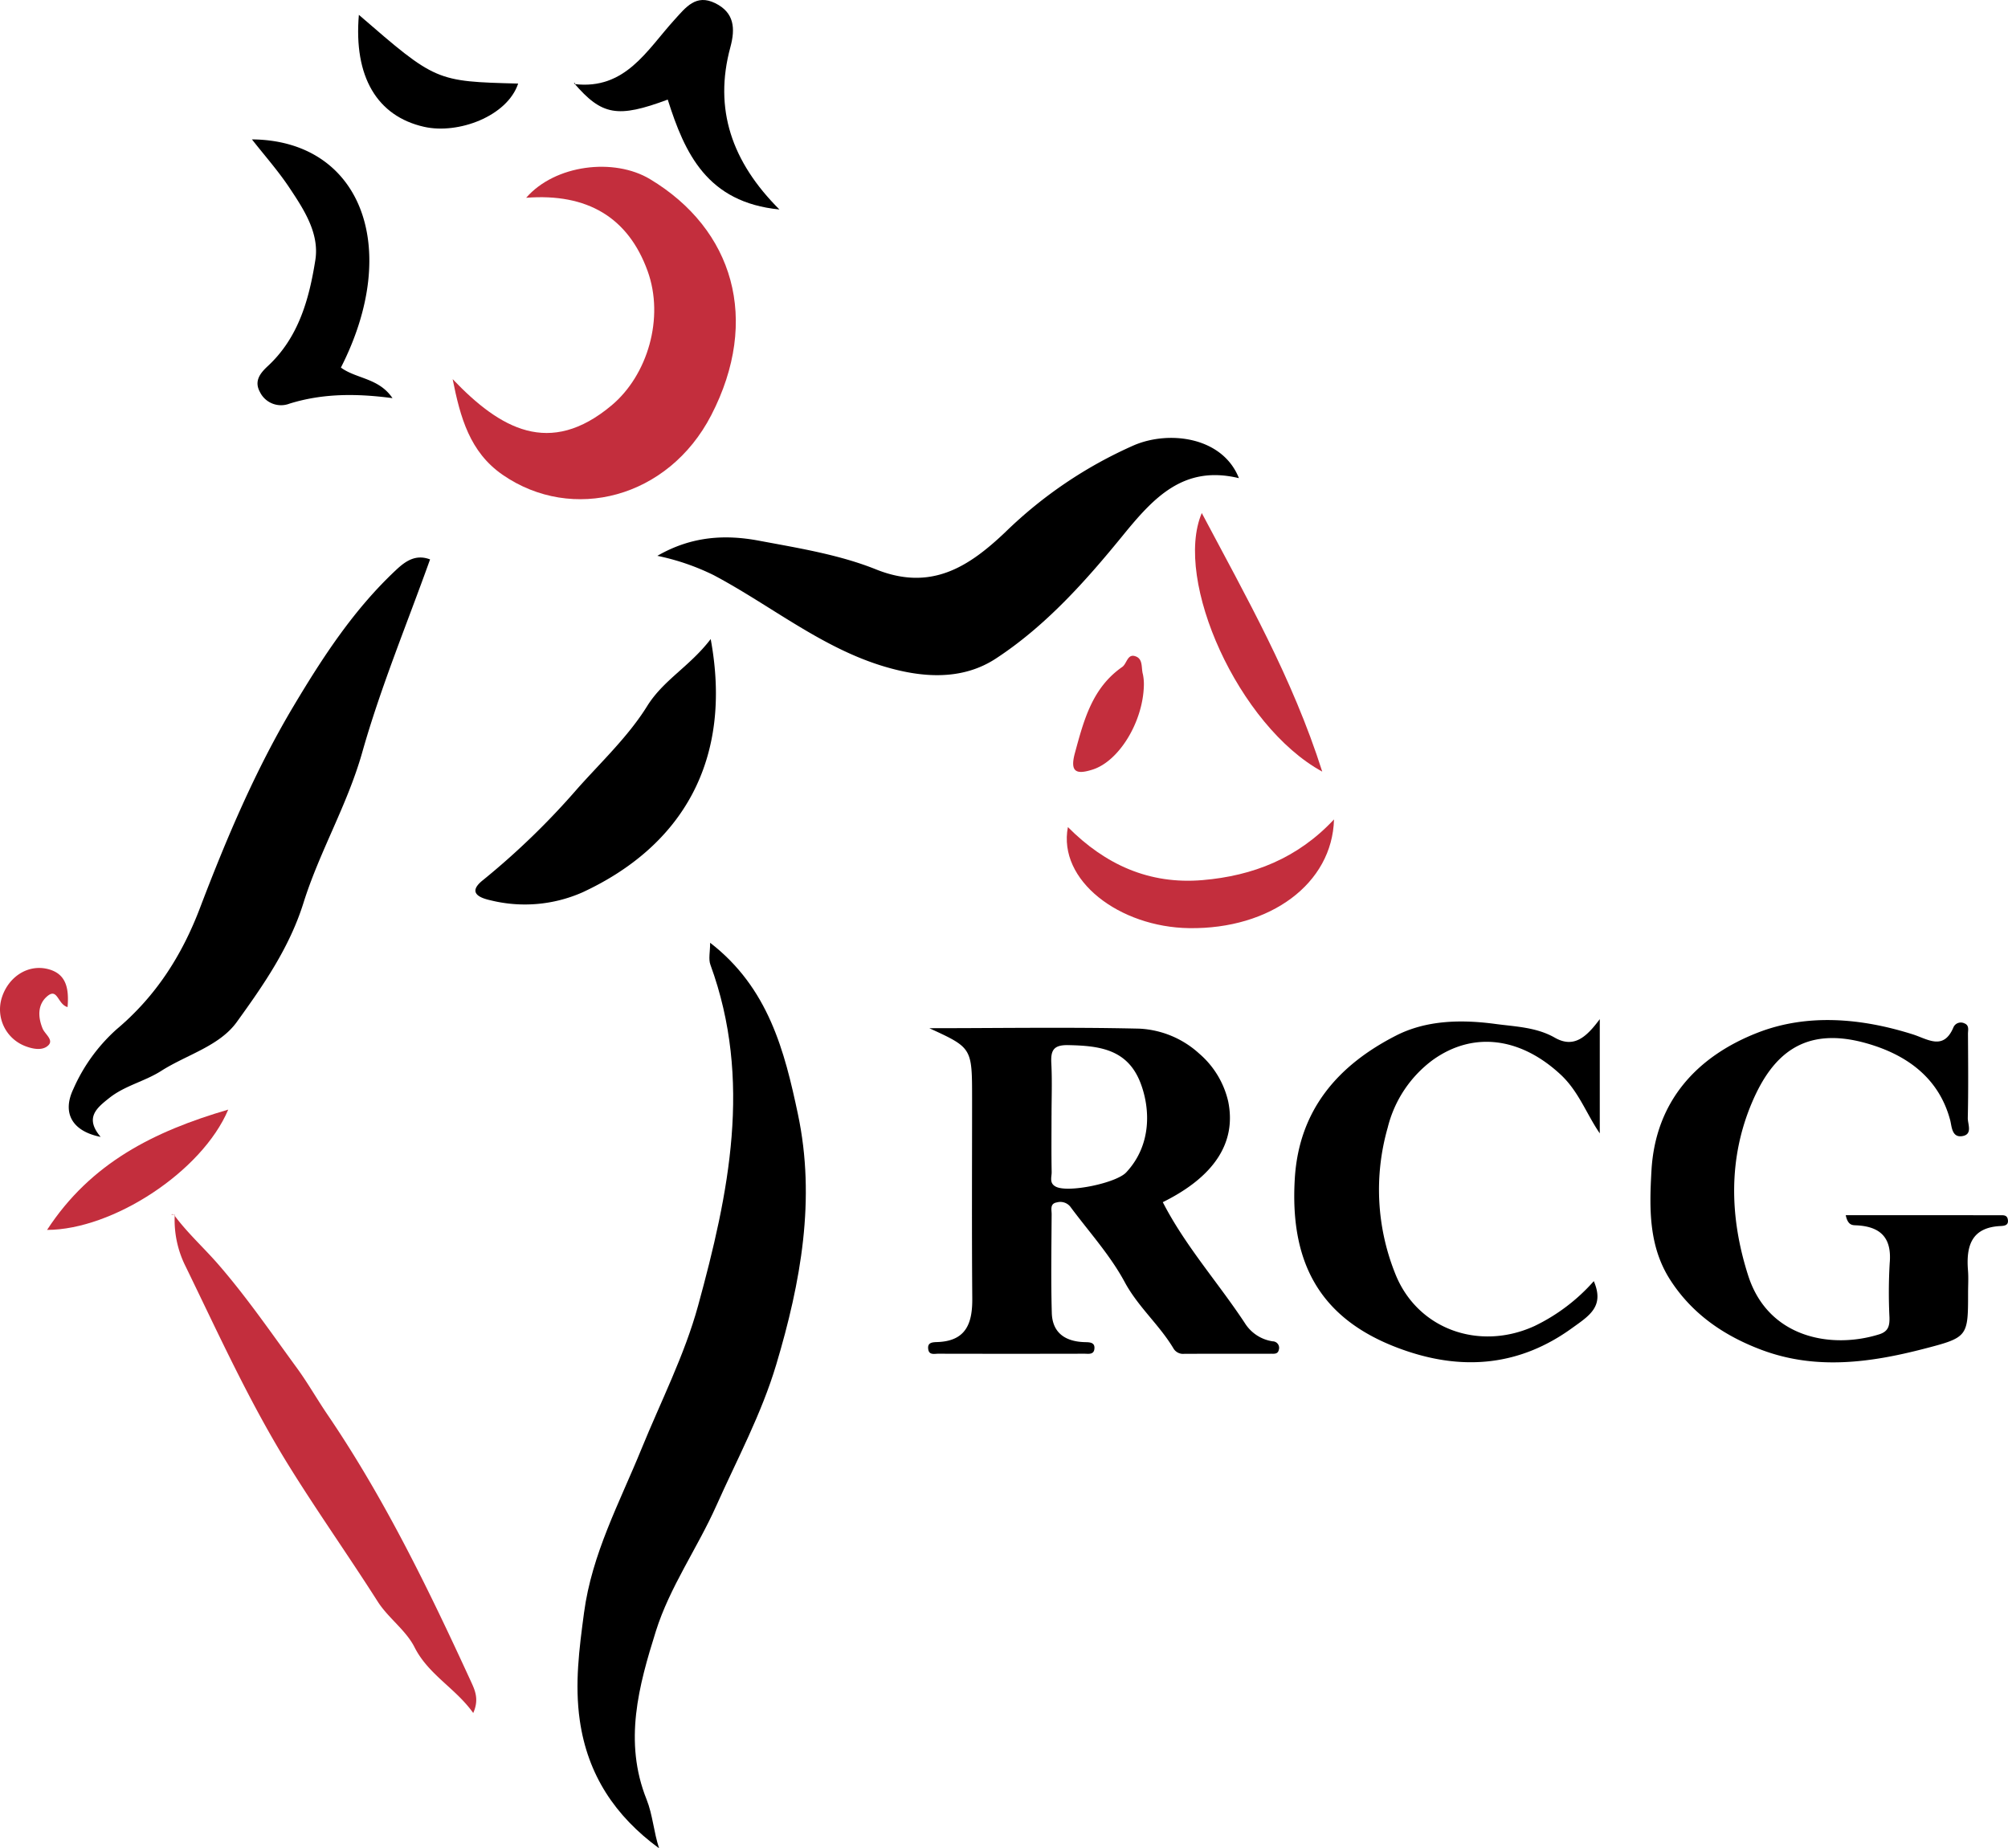 <svg xmlns="http://www.w3.org/2000/svg" width="404.842" height="372.675" viewBox="0 0 404.842 372.675">
  <g id="logo" transform="translate(-22.04 -201.187)">
    <path id="Tracé_2" data-name="Tracé 2" d="M165.213,391.278c11.767,9.087,15.014,21.859,17.7,34.558,3.623,17.122.6,33.839-4.357,50.445-3,10.043-7.885,19.081-12.1,28.521-3.834,8.578-9.389,16.378-12.183,25.282-3.45,10.995-6.549,22.264-1.872,33.931,1.23,3.068,1.438,6.57,2.521,9.847-8.9-6.507-14.424-14.863-15.988-25.788-1.051-7.336-.116-14.426.854-21.7,1.586-11.9,7.167-22.208,11.573-33.015,3.911-9.594,8.7-18.959,11.42-28.884,6.194-22.607,11-45.5,2.49-68.761C164.848,394.57,165.213,393.14,165.213,391.278Z"/>
    <path id="Tracé_3" data-name="Tracé 3" d="M209.4,408.505c2.71,0,5.42-.009,8.408-.022,7.289-.032,14.7-.088,22.455-.046,3.613.019,7.547.067,11.48.158a19.29,19.29,0,0,1,12.085,5.039,18.032,18.032,0,0,1,5.835,9.643c1.693,8.271-2.783,15.165-13.187,20.306,4.5,8.778,11.1,16.145,16.5,24.316a8.015,8.015,0,0,0,5.65,3.742,1.312,1.312,0,0,1,1.234,1.737c-.193.882-.953.763-1.573.764-5.825.014-11.65,0-17.474.017a2.241,2.241,0,0,1-2.126-.987c-2.848-4.812-7.185-8.448-9.9-13.493-2.938-5.452-7.244-10.172-10.97-15.2a2.586,2.586,0,0,0-2.708-.847c-1.435.247-1.038,1.477-1.043,2.36-.036,6.642-.156,13.287.033,19.923.114,4.02,2.719,5.765,6.593,5.889.942.03,2.21-.042,1.98,1.463-.169,1.112-1.258.87-2.018.872q-14.729.034-29.457,0c-.749,0-1.808.31-2-.841-.253-1.49.895-1.473,1.9-1.512,5.748-.228,7.009-3.82,6.968-8.781-.111-13.448-.038-26.9-.038-40.347C218.025,412.46,218.025,412.46,209.4,408.505Zm24.641,17.567c0,3.808-.044,7.616.029,11.422.02,1.031-.561,2.3.915,3,2.575,1.217,12.113-.775,14.112-2.913,5.167-5.524,4.86-12.843,2.907-17.982-2.617-6.887-8.338-7.556-14.6-7.681-3.054-.061-3.54,1.14-3.4,3.729C234.185,419.112,234.046,422.6,234.046,426.072Z"/>
    <path id="Tracé_4" data-name="Tracé 4" d="M42.332,430.423c-5.83-1.163-7.767-4.888-5.518-9.621a35.043,35.043,0,0,1,8.7-12.046c7.894-6.643,13.148-14.8,16.82-24.43,5.333-13.989,11.141-27.765,18.882-40.748,5.96-9.994,12.211-19.561,20.737-27.524,1.858-1.736,3.926-3.172,6.795-2.071C104.12,326.925,98.807,339.69,95.07,352.9c-3,10.589-8.608,20-11.847,30.342-2.835,9.049-8.1,16.617-13.448,24.02-3.519,4.875-10.112,6.586-15.239,9.857-3.313,2.114-7.3,2.948-10.447,5.442C41.515,424.6,39.065,426.57,42.332,430.423Z"/>
    <path id="Tracé_5" data-name="Tracé 5" d="M394.168,446.208c10.542,0,20.823-.005,31.1.014.608,0,1.384-.1,1.566.789.244,1.2-.571,1.343-1.447,1.384-5.9.277-6.964,4.052-6.573,8.953.119,1.486.019,2.99.019,4.486,0,8.844-.018,9.015-8.8,11.29-10.9,2.826-21.893,4.349-32.838.241-7.551-2.834-14-7.231-18.435-14.144-4.357-6.8-4.191-14.438-3.76-22.024.8-14.037,9.262-23.049,21.4-27.784,9.994-3.9,20.892-2.955,31.293.338,3.024.958,6.227,3.357,8.223-1.5a1.631,1.631,0,0,1,2.155-.731c1.055.4.737,1.371.741,2.125.033,5.651.092,11.3-.037,16.952-.029,1.252,1.051,3.331-1.129,3.672-2.1.328-2.1-1.978-2.408-3.169-2.331-8.856-9.167-13.382-16.963-15.573-12.564-3.529-18.907,2.377-22.965,11.859-4.818,11.257-4.608,23.173-.8,35.026,4.06,12.628,16.853,14.814,26.4,11.822,1.874-.587,2.105-1.742,2.076-3.374a101.986,101.986,0,0,1,.043-10.963c.466-5.129-1.835-7.416-6.74-7.645C395.521,448.219,394.6,448.282,394.168,446.208Z"/>
    <path id="Tracé_6" data-name="Tracé 6" d="M154.572,313.261c6.969-4.017,13.755-4.317,20.5-3.051,7.96,1.495,16.146,2.8,23.59,5.787,11.137,4.467,18.739-.566,26.037-7.487a87.959,87.959,0,0,1,25.985-17.552c7.159-3.045,17.871-1.641,21.139,6.64-11.037-2.666-17.074,3.793-23.3,11.431-7.536,9.248-15.584,18.315-25.687,24.934-6.968,4.566-15.134,3.833-22.592,1.592-12.594-3.783-22.849-12.323-34.336-18.41A47.213,47.213,0,0,0,154.572,313.261Z"/>
    <path id="red" d="M128.121,241.065c5.826-6.688,17.709-8.119,24.971-3.759,16.8,10.086,22.3,28.34,12.339,47.608-8.656,16.74-27.993,21.7-42.03,12.023-6.65-4.585-8.564-11.584-10.1-19.308,9.568,10.035,19.564,15.762,32.06,5.281,7.239-6.072,10.68-17.617,7.239-27.1C148.679,245.019,140.454,240.116,128.121,241.065Z" fill="#c32e3d"/>
    <path id="Tracé_8" data-name="Tracé 8" d="M344.578,406.679v23.029c-2.721-3.963-4.233-8.449-7.908-11.864-7.873-7.318-17.4-8.9-25.733-2.954a24.16,24.16,0,0,0-9.119,13.677,45.446,45.446,0,0,0,1.462,29.281c4.384,11.341,16.969,15.834,28.159,10.7a37.8,37.8,0,0,0,11.935-9.04c2.214,5.15-.957,6.991-4.451,9.513-10.349,7.469-21.52,8.51-33.14,4.625-17.231-5.76-23.76-17.292-22.69-34.852.845-13.87,8.763-22.858,20.425-28.809,6.144-3.135,13.2-3.251,20.02-2.337,4.037.542,8.256.647,11.968,2.765C339.354,412.61,341.874,410.319,344.578,406.679Z"/>
    <path id="red-2" data-name="red" d="M57.2,446.247c2.641,3.566,5.954,6.55,8.83,9.858,5.717,6.576,10.681,13.812,15.834,20.863,2.216,3.031,4.074,6.319,6.187,9.428,11.52,16.948,20.422,35.295,28.945,53.844.807,1.758,1.677,3.6.454,6.343-3.588-5.036-9.026-7.7-11.841-13.272-1.74-3.441-5.325-5.9-7.432-9.218-5.8-9.116-12.035-17.935-17.75-27.122-8.167-13.13-14.456-27.1-21.192-40.9a20.8,20.8,0,0,1-1.963-9.92Z" fill="#c32e3d"/>
    <path id="Tracé_10" data-name="Tracé 10" d="M165.326,330.043c4.517,24.458-5.762,41.758-25.855,51.073a28.794,28.794,0,0,1-18.606,1.581c-3.172-.706-4.055-2-1.433-4.064a152.081,152.081,0,0,0,19.1-18.52c4.79-5.365,10.2-10.471,13.973-16.534C155.816,338.252,161.079,335.6,165.326,330.043Z"/>
    <path id="Tracé_11" data-name="Tracé 11" d="M90.772,275.3c3.095,2.289,7.642,2.073,10.4,6.166-7.316-.975-14.1-.964-20.762,1.106a4.734,4.734,0,0,1-5.974-2.362c-1.2-2.194.059-3.781,1.6-5.21,6.216-5.761,8.335-13.523,9.578-21.356.86-5.422-2.307-10.224-5.249-14.64-2.271-3.409-5.017-6.5-7.53-9.711C94.734,229.475,103.145,251.005,90.772,275.3Z"/>
    <path id="Tracé_12" data-name="Tracé 12" d="M137.858,218.137c10.254,1.22,14.61-6.848,20.124-12.914,2.349-2.585,4.372-5.315,8.272-3.386,3.812,1.886,4.078,5.038,3.038,8.871-3.381,12.451.271,23.115,9.893,32.718-14.561-1.442-19.075-11.271-22.519-22.16-10.112,3.767-13.278,3.214-18.889-3.317Z"/>
    <path id="red-3" data-name="red" d="M290.995,366.406c-.344,12.942-12.836,22.157-29.2,21.925-14.068-.2-26.521-9.633-24.451-20.379,7.542,7.587,16.406,11.6,27.136,10.694C274.681,377.784,283.692,374.232,290.995,366.406Z" fill="#c32e3d"/>
    <path id="red-4" data-name="red" d="M288.624,356.77c-16.881-9.22-30.027-38.6-24.288-52.14C273.31,321.587,282.6,337.845,288.624,356.77Z" fill="#c32e3d"/>
    <path id="Tracé_15" data-name="Tracé 15" d="M94.395,204.18c15.512,13.423,15.512,13.423,32.114,13.857-2.2,6.6-12.09,10.27-18.963,8.721C98.055,224.62,93.325,216.636,94.395,204.18Z"/>
    <path id="red-5" data-name="red" d="M31.529,449.177c8.808-13.514,21.552-19.876,36.526-24.257C62.757,437.449,44.749,449.152,31.529,449.177Z" fill="#c32e3d"/>
    <path id="red-6" data-name="red" d="M252.651,339.646c-.26,7.193-5,15.014-10.325,16.711-3.253,1.036-4.633.566-3.563-3.364,1.793-6.59,3.477-13.112,9.538-17.329.975-.678,1.042-2.866,2.838-2.079,1.373.6.972,2.335,1.327,3.557A9.893,9.893,0,0,1,252.651,339.646Z" fill="#c32e3d"/>
    <path id="red-7" data-name="red" d="M35.663,404.249c-2.044-.561-1.985-4.033-4.15-2.142-1.919,1.675-1.826,4.149-.891,6.45.468,1.151,2.283,2.288,1.172,3.392-1.166,1.159-3.154.761-4.736.141a7.919,7.919,0,0,1-4.645-9.767c1.318-4.141,5.2-6.746,9.234-5.756C35.39,397.484,35.98,400.449,35.663,404.249Z" fill="#c32e3d"/>
    <path id="Tracé_19" data-name="Tracé 19" d="M57.273,446.151l-.7-.069c.077-.026.173-.094.229-.07a3.746,3.746,0,0,1,.4.241Z" fill="#c32e3d"/>
    <path id="Tracé_20" data-name="Tracé 20" d="M137.777,217.949l.234-.035a2.553,2.553,0,0,1-.145.23C137.858,218.137,137.777,217.949,137.777,217.949Z" fill="#070707"/>
  </g>
</svg>
